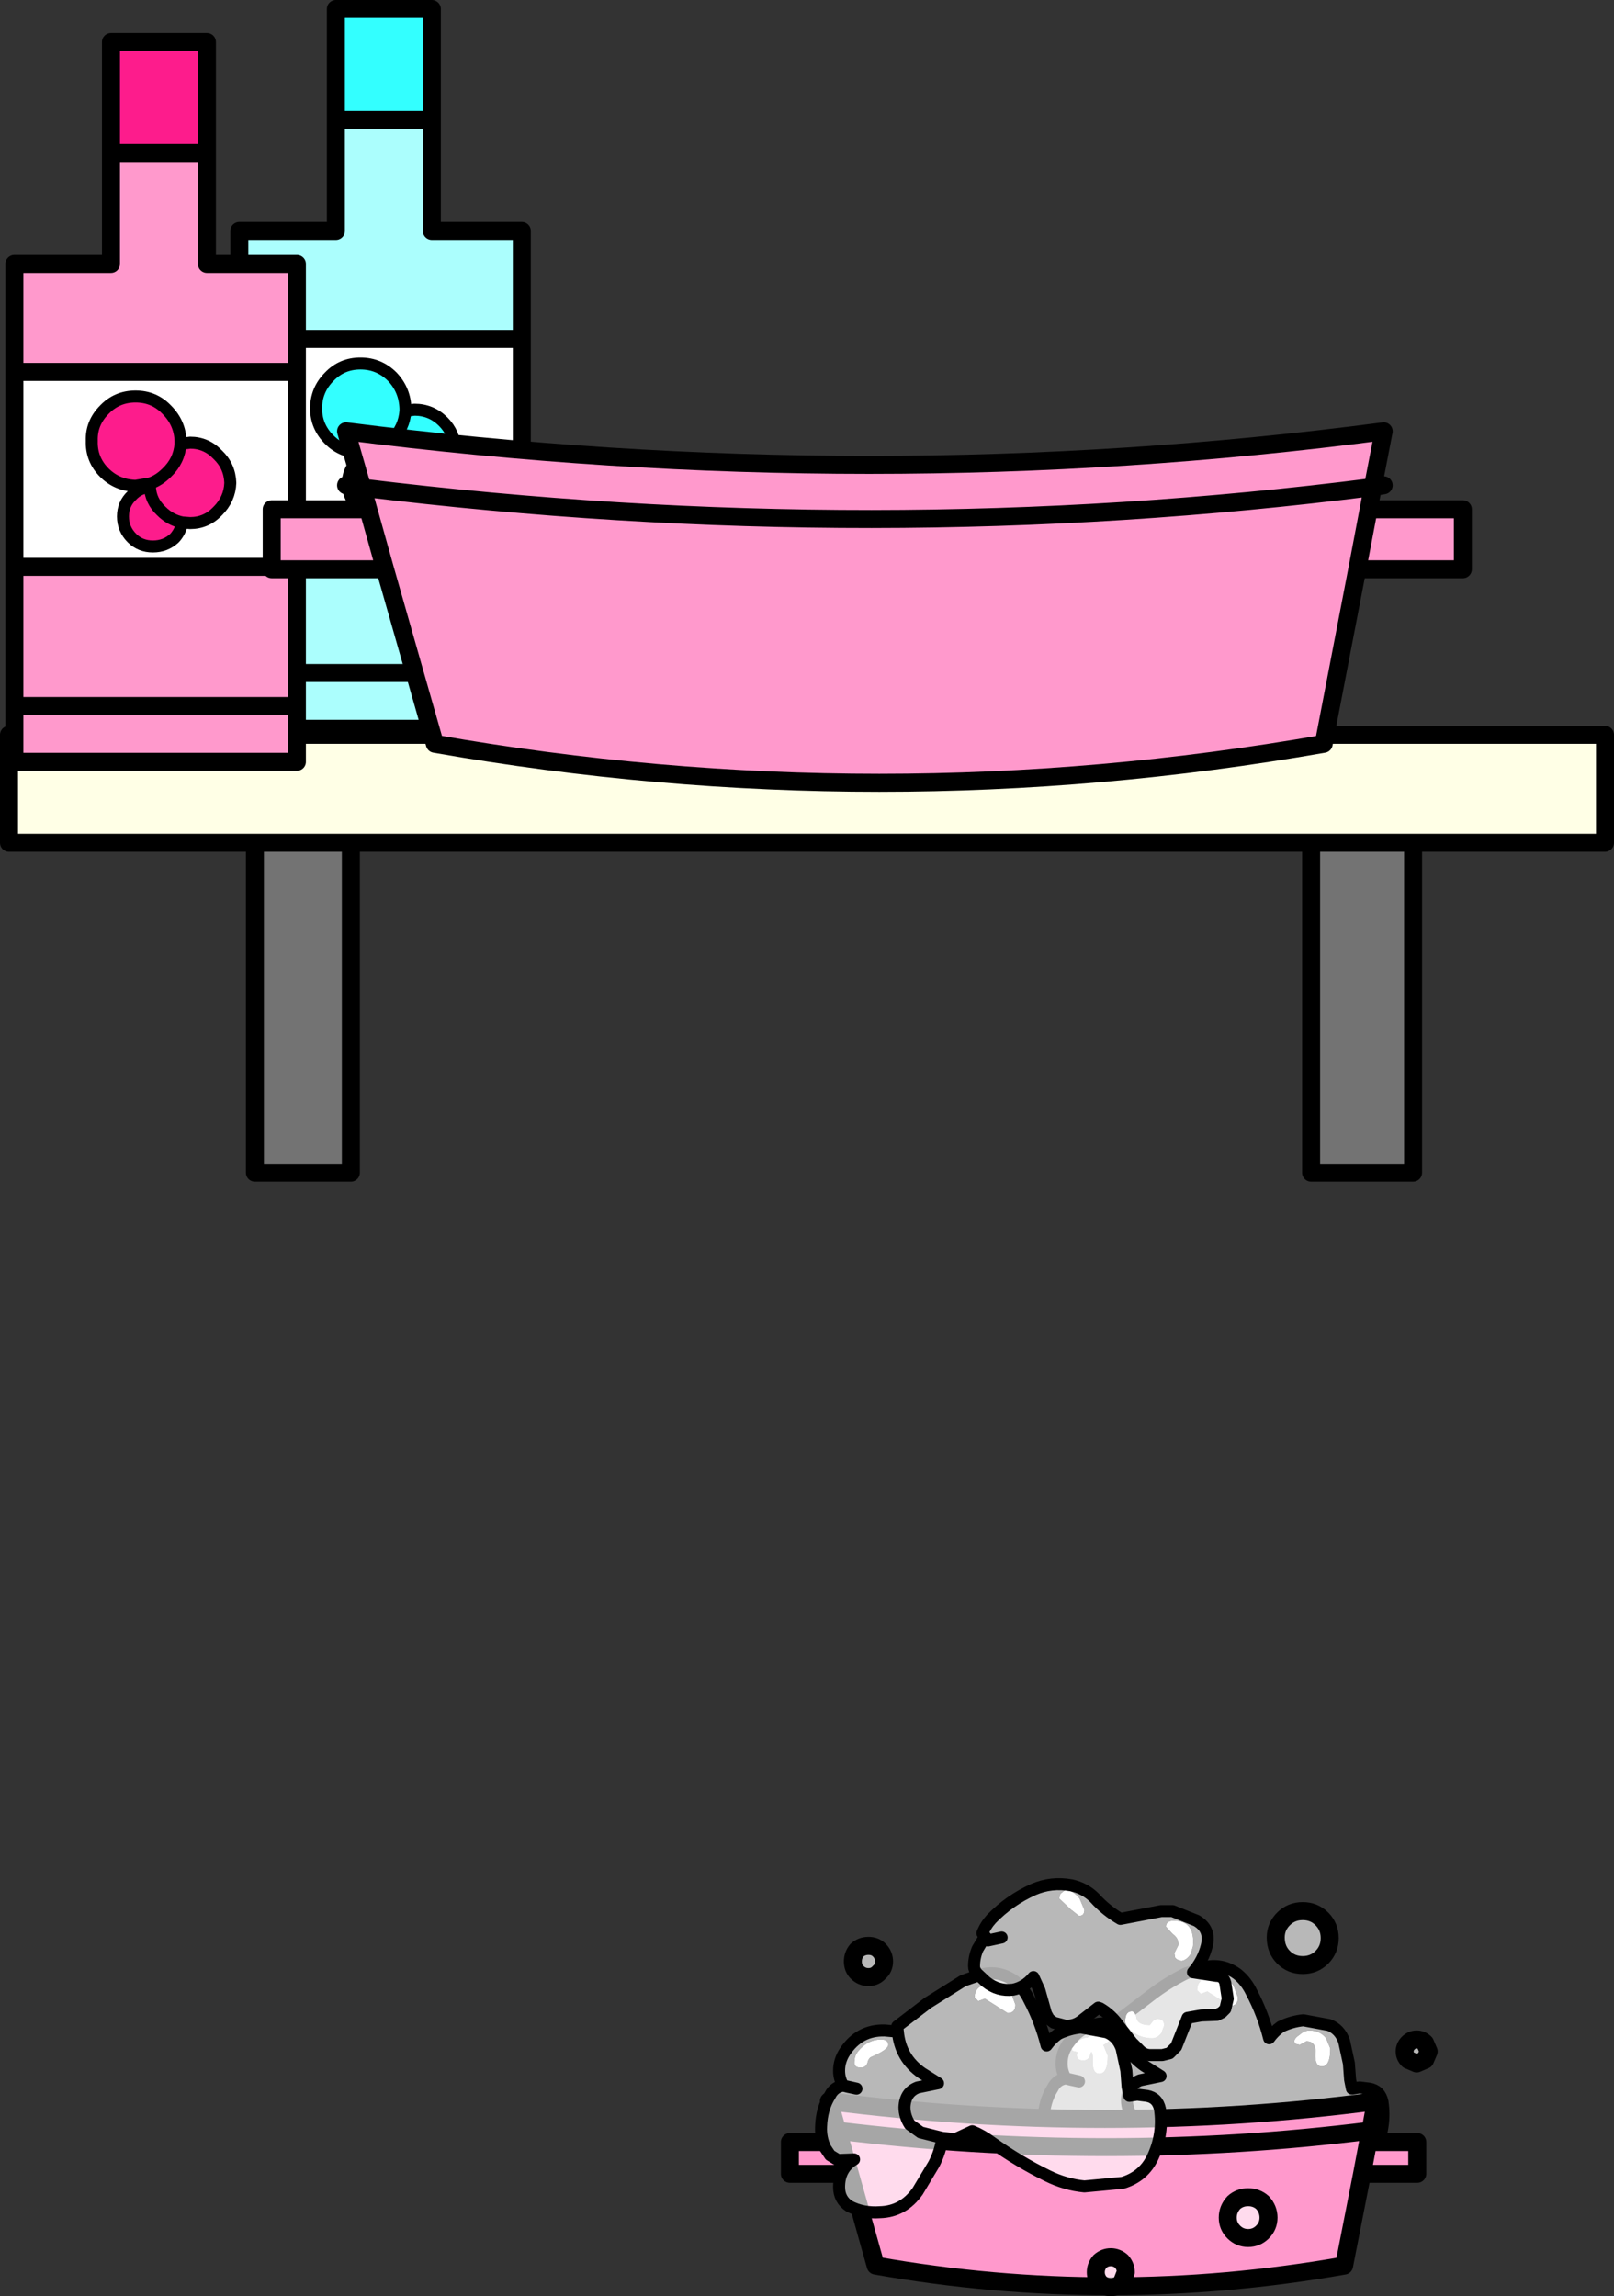 <?xml version="1.0" encoding="UTF-8" standalone="no"?>
<svg xmlns:xlink="http://www.w3.org/1999/xlink" height="191.4px" width="134.55px" xmlns="http://www.w3.org/2000/svg">
  <rect width="100%" height="100%" fill="#333333" stroke="none"/>
  <g transform="matrix(1.0, 0.0, 0.0, 1.0, 67.25, 87.2)">
    <path d="M-46.0 -16.95 L-38.0 -16.95 -38.0 10.55 -46.0 10.55 -46.0 -16.95 M42.05 -16.95 L50.55 -16.95 50.55 10.55 42.05 10.55 42.05 -16.95" fill="#737373" fill-rule="evenodd" stroke="none"/>
    <path d="M-46.0 -16.95 L-66.5 -16.95 -66.5 -25.95 66.55 -25.95 66.55 -16.95 50.55 -16.95 42.05 -16.95 -38.0 -16.95 -46.0 -16.95" fill="#ffffe6" fill-rule="evenodd" stroke="none"/>
    <path d="M50.55 -16.95 L66.55 -16.95 66.55 -25.95 -66.5 -25.95 -66.5 -16.95 -46.0 -16.95 -38.0 -16.95 42.05 -16.95 50.55 -16.95 50.55 10.55 42.05 10.55 42.05 -16.95 M-38.0 -16.95 L-38.0 10.55 -46.0 10.55 -46.0 -16.95" fill="none" stroke="#000000" stroke-linecap="round" stroke-linejoin="round" stroke-width="1.5"/>
    <path d="M-23.75 -58.95 L-23.75 -42.7 -47.3 -42.7 -47.3 -58.95 -23.75 -58.95" fill="#ffffff" fill-rule="evenodd" stroke="none"/>
    <path d="M-39.25 -77.2 L-39.25 -86.45 -31.25 -86.45 -31.25 -77.2 -39.25 -77.2" fill="#33ffff" fill-rule="evenodd" stroke="none"/>
    <path d="M-31.25 -77.2 L-31.25 -67.95 -23.75 -67.95 -23.75 -58.95 -47.3 -58.95 -47.3 -67.95 -39.25 -67.95 -39.25 -77.2 -31.25 -77.2 M-23.75 -42.7 L-23.75 -31.1 -23.75 -26.45 -47.3 -26.45 -47.3 -31.1 -47.3 -42.7 -23.75 -42.7 M-47.3 -31.1 L-23.75 -31.1 -47.3 -31.1" fill="#abfefd" fill-rule="evenodd" stroke="none"/>
    <path d="M-39.25 -77.2 L-39.25 -86.45 -31.25 -86.45 -31.25 -77.2 -31.25 -67.95 -23.75 -67.95 -23.75 -58.95 -23.75 -42.7 -23.75 -31.1 -23.75 -26.45 -47.3 -26.45 -47.3 -31.1 -47.3 -42.7 -47.3 -58.95 -47.3 -67.95 -39.25 -67.95 -39.25 -77.2 -31.25 -77.2 M-47.3 -42.7 L-23.75 -42.7 M-47.3 -58.95 L-23.75 -58.95 M-23.75 -31.1 L-47.3 -31.1" fill="none" stroke="#000000" stroke-linecap="round" stroke-linejoin="round" stroke-width="1.5"/>
    <path d="M-37.55 -48.65 Q-36.9 -49.3 -36.0 -49.35 L-36.0 -49.65 -37.2 -49.45 Q-38.75 -49.5 -39.8 -50.55 -40.9 -51.65 -40.9 -53.15 -40.9 -54.7 -39.8 -55.8 -38.75 -56.9 -37.2 -56.9 -35.65 -56.9 -34.55 -55.8 -33.5 -54.7 -33.45 -53.15 L-33.45 -52.95 -32.7 -53.05 Q-31.3 -53.05 -30.3 -52.05 -29.35 -51.1 -29.3 -49.7 -29.35 -48.3 -30.3 -47.35 -31.3 -46.35 -32.7 -46.35 L-33.3 -46.4 Q-33.45 -45.7 -34.0 -45.15 -34.75 -44.4 -35.75 -44.4 -36.8 -44.4 -37.55 -45.15 -38.25 -45.85 -38.25 -46.9 -38.25 -47.95 -37.55 -48.65 M-33.3 -46.4 Q-34.3 -46.6 -35.05 -47.35 -35.95 -48.2 -36.0 -49.35 -35.95 -48.2 -35.05 -47.35 -34.3 -46.6 -33.3 -46.4 M-36.0 -49.65 Q-35.2 -49.9 -34.55 -50.55 -33.55 -51.55 -33.45 -52.95 -33.55 -51.55 -34.55 -50.55 -35.2 -49.9 -36.0 -49.65" fill="#33ffff" fill-rule="evenodd" stroke="none"/>
    <path d="M-37.55 -48.65 Q-36.9 -49.3 -36.0 -49.35 L-36.0 -49.65 -37.2 -49.45 Q-38.75 -49.5 -39.8 -50.55 -40.9 -51.65 -40.9 -53.15 -40.9 -54.7 -39.8 -55.8 -38.75 -56.9 -37.2 -56.9 -35.65 -56.9 -34.55 -55.8 -33.5 -54.7 -33.45 -53.15 L-33.45 -52.95 -32.7 -53.05 Q-31.3 -53.05 -30.3 -52.05 -29.35 -51.1 -29.3 -49.7 -29.35 -48.3 -30.3 -47.35 -31.3 -46.35 -32.7 -46.35 L-33.3 -46.4 Q-33.45 -45.7 -34.0 -45.15 -34.75 -44.4 -35.75 -44.4 -36.8 -44.4 -37.55 -45.15 -38.25 -45.85 -38.25 -46.9 -38.25 -47.95 -37.55 -48.65 M-33.45 -52.95 Q-33.55 -51.55 -34.55 -50.55 -35.2 -49.9 -36.0 -49.65 M-36.0 -49.35 Q-35.95 -48.2 -35.05 -47.35 -34.3 -46.6 -33.3 -46.4" fill="none" stroke="#000000" stroke-linecap="round" stroke-linejoin="round" stroke-width="1.0"/>
    <path d="M-58.0 -74.45 L-58.0 -83.7 -50.0 -83.7 -50.0 -74.45 -58.0 -74.45" fill="#fd1c8c" fill-rule="evenodd" stroke="none"/>
    <path d="M-58.0 -74.45 L-50.0 -74.45 -50.0 -65.2 -42.5 -65.2 -42.5 -56.2 -66.05 -56.2 -66.05 -65.2 -58.0 -65.2 -58.0 -74.45 M-42.5 -39.95 L-42.5 -28.35 -42.5 -23.7 -66.05 -23.7 -66.05 -28.35 -66.05 -39.95 -42.5 -39.95 M-66.05 -28.35 L-42.5 -28.35 -66.05 -28.35" fill="#ff99cc" fill-rule="evenodd" stroke="none"/>
    <path d="M-42.5 -56.2 L-42.5 -39.95 -66.05 -39.95 -66.05 -56.2 -42.5 -56.2" fill="#ffffff" fill-rule="evenodd" stroke="none"/>
    <path d="M-50.0 -74.45 L-50.0 -83.7 -58.0 -83.7 -58.0 -74.45 -50.0 -74.45 -50.0 -65.2 -42.5 -65.2 -42.5 -56.2 -42.5 -39.95 -42.5 -28.35 -42.5 -23.7 -66.05 -23.7 -66.05 -28.35 -66.05 -39.95 -66.05 -56.2 -66.05 -65.2 -58.0 -65.2 -58.0 -74.45 M-42.5 -28.35 L-66.05 -28.35 M-66.05 -39.95 L-42.5 -39.95 M-42.5 -56.2 L-66.05 -56.2" fill="none" stroke="#000000" stroke-linecap="round" stroke-linejoin="round" stroke-width="1.5"/>
    <path d="M-49.1 -49.3 Q-48.1 -48.35 -48.05 -46.95 -48.1 -45.6 -49.1 -44.6 -50.05 -43.6 -51.4 -43.6 L-52.05 -43.65 Q-52.2 -42.9 -52.7 -42.35 -53.45 -41.65 -54.5 -41.65 -55.55 -41.65 -56.25 -42.35 -57.0 -43.1 -57.0 -44.15 -57.0 -45.2 -56.25 -45.9 -55.65 -46.55 -54.75 -46.6 L-54.75 -46.9 -55.95 -46.7 Q-57.5 -46.75 -58.55 -47.8 -59.65 -48.9 -59.6 -50.45 -59.65 -51.95 -58.55 -53.05 -57.5 -54.15 -55.95 -54.15 -54.4 -54.15 -53.35 -53.05 -52.25 -51.95 -52.2 -50.45 L-52.2 -50.2 -51.4 -50.3 Q-50.05 -50.3 -49.1 -49.3 M-52.2 -50.2 Q-52.3 -48.8 -53.35 -47.8 -54.0 -47.15 -54.75 -46.9 -54.0 -47.15 -53.35 -47.8 -52.3 -48.8 -52.2 -50.2 M-54.75 -46.6 Q-54.7 -45.45 -53.8 -44.6 -53.05 -43.85 -52.05 -43.65 -53.05 -43.85 -53.8 -44.6 -54.7 -45.45 -54.75 -46.6" fill="#fd1c8c" fill-rule="evenodd" stroke="none"/>
    <path d="M-49.1 -49.3 Q-48.1 -48.35 -48.05 -46.95 -48.1 -45.6 -49.1 -44.6 -50.05 -43.6 -51.4 -43.6 L-52.05 -43.65 Q-52.2 -42.9 -52.7 -42.35 -53.45 -41.65 -54.5 -41.65 -55.55 -41.65 -56.25 -42.35 -57.0 -43.1 -57.0 -44.15 -57.0 -45.2 -56.25 -45.9 -55.65 -46.55 -54.75 -46.6 L-54.75 -46.9 -55.95 -46.7 Q-57.5 -46.75 -58.55 -47.8 -59.65 -48.9 -59.6 -50.45 -59.65 -51.95 -58.55 -53.05 -57.5 -54.15 -55.95 -54.15 -54.4 -54.15 -53.35 -53.05 -52.25 -51.95 -52.2 -50.45 L-52.2 -50.2 -51.4 -50.3 Q-50.05 -50.3 -49.1 -49.3 M-52.05 -43.65 Q-53.05 -43.85 -53.8 -44.6 -54.7 -45.45 -54.75 -46.6 M-54.75 -46.9 Q-54.0 -47.15 -53.35 -47.8 -52.3 -48.8 -52.2 -50.2" fill="none" stroke="#000000" stroke-linecap="round" stroke-linejoin="round" stroke-width="1.0"/>
    <path d="M47.2 -46.6 L46.85 -44.75 54.7 -44.75 54.7 -39.75 45.9 -39.75 43.1 -25.2 Q6.05 -18.7 -31.0 -25.2 L-35.15 -39.75 -44.6 -39.75 -44.6 -44.75 -36.55 -44.75 -37.05 -46.55 -38.4 -51.25 Q5.55 -45.65 48.1 -51.25 L47.2 -46.6 Q5.75 -41.3 -37.05 -46.55 5.75 -41.3 47.2 -46.6 M-35.15 -39.75 L-36.55 -44.75 -35.15 -39.75 M46.85 -44.75 L45.9 -39.75 46.85 -44.75" fill="#ff99cc" fill-rule="evenodd" stroke="none"/>
    <path d="M47.2 -46.6 L46.85 -44.75 54.7 -44.75 54.7 -39.75 45.9 -39.75 43.1 -25.2 Q6.05 -18.7 -31.0 -25.2 L-35.15 -39.75 -44.6 -39.75 -44.6 -44.75 -36.55 -44.75 -37.05 -46.55 -38.4 -46.75 M47.2 -46.6 L48.1 -46.75 M-37.05 -46.55 L-38.4 -51.25 Q5.55 -45.65 48.1 -51.25 L47.2 -46.6 Q5.75 -41.3 -37.05 -46.55 M45.9 -39.75 L46.85 -44.75 M-36.55 -44.75 L-35.15 -39.75" fill="none" stroke="#000000" stroke-linecap="round" stroke-linejoin="round" stroke-width="1.5"/>
    <path d="M26.15 81.55 L26.1 81.1 28.65 79.15 Q30.0 78.1 31.6 77.3 L33.05 76.8 Q34.6 76.4 35.9 77.35 36.65 77.95 37.1 78.9 38.05 80.7 38.55 82.7 38.95 82.15 39.5 81.75 40.4 81.3 41.4 81.2 L43.55 81.6 Q44.45 81.95 44.8 82.95 L45.2 84.8 45.3 86.15 45.45 86.9 46.1 86.8 46.9 86.9 Q47.8 87.05 48.0 88.0 48.3 90.0 47.45 91.9 46.7 93.6 44.9 94.15 L41.7 94.45 Q40.1 94.3 38.6 93.55 L34.0 90.8 32.35 89.85 30.95 90.5 Q30.95 90.7 30.75 90.5 L29.85 90.4 28.05 89.95 27.15 89.3 Q26.7 88.6 26.7 87.85 26.75 86.6 27.8 86.2 L29.5 85.85 28.15 85.0 Q26.35 83.75 26.15 81.55 26.35 83.75 28.15 85.0 L29.5 85.85 27.8 86.2 Q26.75 86.6 26.7 87.85 26.7 88.6 27.15 89.3 L28.05 89.95 29.85 90.4 Q29.7 91.55 29.15 92.6 L27.8 94.85 Q26.6 96.55 24.65 96.6 23.25 96.7 22.1 96.1 21.25 95.55 21.25 94.5 21.25 92.95 22.5 92.2 L21.15 92.25 20.5 91.85 20.1 91.25 Q19.7 90.4 19.75 89.45 19.8 87.95 20.5 86.85 20.85 86.15 21.6 86.05 21.25 85.5 21.25 84.8 21.25 83.95 21.75 83.2 22.95 81.4 25.05 81.45 L26.15 81.55 M41.9 82.05 Q41.5 82.05 41.1 82.4 40.65 82.7 40.65 82.95 L40.7 83.15 41.1 83.25 41.65 82.95 Q42.5 82.95 42.4 84.0 42.35 85.05 42.95 85.05 43.65 85.05 43.65 83.55 L43.3 82.7 Q42.8 82.05 41.9 82.05 M32.55 78.7 L32.85 79.0 33.4 78.8 35.3 80.0 Q35.95 80.0 35.95 79.3 L35.6 78.35 Q35.1 77.55 34.1 77.55 32.55 77.55 32.55 78.7 M25.35 82.65 Q25.35 82.2 24.75 82.2 23.85 82.2 23.15 82.85 22.55 83.4 22.55 83.9 22.4 84.55 23.05 84.55 23.45 84.55 23.6 84.2 23.7 83.75 23.95 83.65 25.35 83.05 25.35 82.65 M21.6 86.05 L22.0 86.15 22.7 86.3 21.6 86.05" fill="#ffffff" fill-opacity="0.651" fill-rule="evenodd" stroke="none"/>
    <path d="M25.35 82.65 Q25.35 83.05 23.95 83.65 23.7 83.75 23.6 84.2 23.45 84.55 23.05 84.55 22.4 84.55 22.55 83.9 22.55 83.4 23.15 82.85 23.85 82.2 24.75 82.2 25.35 82.2 25.35 82.65 M32.55 78.7 Q32.55 77.55 34.1 77.55 35.1 77.55 35.6 78.35 L35.95 79.3 Q35.95 80.0 35.3 80.0 L33.4 78.8 32.85 79.0 32.55 78.7 M41.9 82.05 Q42.8 82.05 43.3 82.7 L43.65 83.55 Q43.65 85.05 42.95 85.05 42.35 85.05 42.4 84.0 42.5 82.95 41.65 82.95 L41.1 83.25 40.7 83.15 40.65 82.95 Q40.65 82.7 41.1 82.4 41.5 82.05 41.9 82.05" fill="#ffffff" fill-rule="evenodd" stroke="none"/>
    <path d="M29.85 90.4 L30.75 90.5 Q30.95 90.7 30.95 90.5 L32.35 89.85 34.0 90.8 38.6 93.55 Q40.1 94.3 41.7 94.45 L44.9 94.15 Q46.7 93.6 47.45 91.9 48.3 90.0 48.0 88.0 47.8 87.05 46.9 86.9 L46.1 86.8 45.45 86.9 45.3 86.15 45.2 84.8 44.8 82.95 Q44.45 81.95 43.55 81.6 L41.4 81.2 Q40.4 81.3 39.5 81.75 38.95 82.15 38.55 82.7 38.05 80.7 37.1 78.9 36.65 77.95 35.9 77.35 34.6 76.4 33.05 76.8 L31.6 77.3 Q30.0 78.1 28.65 79.15 L26.1 81.1 26.15 81.55 Q26.35 83.75 28.15 85.0 L29.5 85.85 27.8 86.2 Q26.75 86.6 26.7 87.85 26.7 88.6 27.15 89.3 L28.05 89.95 29.85 90.4 Q29.7 91.55 29.15 92.6 L27.8 94.85 Q26.6 96.55 24.65 96.6 23.25 96.7 22.1 96.1 21.25 95.55 21.25 94.5 21.25 92.95 22.5 92.2 L21.15 92.25 20.5 91.85 20.1 91.25 Q19.7 90.4 19.75 89.45 19.8 87.95 20.5 86.85 20.85 86.15 21.6 86.05 21.25 85.5 21.25 84.8 21.25 83.95 21.75 83.2 22.95 81.4 25.05 81.45 L26.15 81.55 M21.6 86.05 L22.7 86.3 22.0 86.15 21.6 86.05" fill="none" stroke="#000000" stroke-linecap="round" stroke-linejoin="round" stroke-width="1.0"/>
    <path d="M46.3 94.0 L46.8 91.35 46.3 94.0 44.8 101.65 Q25.25 105.1 5.75 101.65 L3.6 94.0 2.85 91.35 3.6 94.0 -1.4 94.0 -1.4 91.35 2.85 91.35 2.55 90.4 1.85 87.95 Q25.05 90.9 47.45 87.95 L47.0 90.4 46.8 91.35 50.9 91.35 50.9 94.0 46.3 94.0 M2.55 90.4 Q25.15 93.15 47.0 90.4 25.15 93.15 2.55 90.4" fill="#ff99cc" fill-rule="evenodd" stroke="none"/>
    <path d="M46.8 91.35 L46.3 94.0 50.9 94.0 50.9 91.35 46.8 91.35 47.0 90.4 Q25.15 93.15 2.55 90.4 L2.85 91.35 3.6 94.0 5.75 101.65 Q25.25 105.1 44.8 101.65 L46.3 94.0 M47.0 90.4 L47.45 90.3 M47.0 90.4 L47.45 87.95 Q25.05 90.9 1.85 87.95 L2.55 90.4 1.85 90.3 M3.6 94.0 L-1.4 94.0 -1.4 91.35 2.85 91.35" fill="none" stroke="#000000" stroke-linecap="round" stroke-linejoin="round" stroke-width="1.5"/>
    <path d="M7.6 82.15 L7.55 81.7 10.1 79.75 13.05 77.9 14.5 77.4 Q16.05 77.0 17.35 77.95 18.1 78.55 18.55 79.5 19.5 81.3 20.0 83.3 20.4 82.75 20.95 82.35 21.85 81.9 22.85 81.8 L25.0 82.2 Q25.9 82.55 26.25 83.55 L26.65 85.4 26.75 86.75 26.9 87.5 27.55 87.4 28.35 87.5 Q29.25 87.65 29.45 88.6 29.75 90.6 28.9 92.5 28.15 94.2 26.35 94.75 L23.15 95.05 Q21.55 94.9 20.05 94.15 17.7 93.0 15.45 91.4 14.65 90.8 13.8 90.45 L12.4 91.1 Q12.4 91.3 12.2 91.1 L11.3 91.0 9.5 90.55 8.6 89.9 Q8.15 89.2 8.15 88.45 8.2 87.2 9.25 86.8 L10.95 86.45 9.6 85.6 Q7.8 84.35 7.6 82.15 7.8 84.35 9.6 85.6 L10.95 86.45 9.25 86.8 Q8.2 87.2 8.15 88.45 8.15 89.2 8.6 89.9 L9.5 90.55 11.3 91.0 Q11.15 92.15 10.6 93.2 L9.25 95.45 Q8.05 97.15 6.1 97.2 4.7 97.3 3.55 96.7 2.7 96.15 2.7 95.1 2.7 93.55 3.95 92.8 L2.6 92.85 1.95 92.45 1.55 91.85 Q1.15 91.0 1.2 90.05 1.25 88.55 1.95 87.45 2.3 86.75 3.05 86.65 2.7 86.1 2.7 85.4 2.7 84.55 3.2 83.8 4.4 82.0 6.5 82.05 L7.6 82.15 M23.35 82.65 Q22.95 82.65 22.55 83.0 L22.1 83.55 22.15 83.75 22.55 83.85 23.1 83.55 Q23.95 83.55 23.85 84.6 23.8 85.65 24.4 85.65 25.1 85.65 25.1 84.15 L24.75 83.3 Q24.25 82.65 23.35 82.65 M14.3 79.6 L14.85 79.4 16.75 80.6 Q17.4 80.6 17.4 79.9 L17.05 78.95 Q16.55 78.15 15.55 78.15 14.0 78.15 14.0 79.3 L14.3 79.6 M6.8 83.25 Q6.8 82.8 6.2 82.8 5.3 82.8 4.6 83.45 4.0 84.0 4.0 84.5 3.85 85.15 4.5 85.15 4.9 85.15 5.05 84.8 5.15 84.35 5.4 84.25 6.8 83.65 6.8 83.25 M3.05 86.65 L3.45 86.75 4.15 86.9 3.05 86.65" fill="#ffffff" fill-opacity="0.651" fill-rule="evenodd" stroke="none"/>
    <path d="M6.8 83.25 Q6.8 83.65 5.4 84.25 5.15 84.35 5.05 84.8 4.9 85.15 4.5 85.15 3.85 85.15 4.0 84.5 4.0 84.0 4.6 83.45 5.3 82.8 6.2 82.8 6.8 82.8 6.8 83.25 M14.3 79.6 L14.0 79.3 Q14.0 78.15 15.55 78.15 16.55 78.15 17.05 78.95 L17.4 79.9 Q17.4 80.6 16.75 80.6 L14.85 79.4 14.3 79.6 M23.35 82.65 Q24.25 82.65 24.75 83.3 L25.1 84.15 Q25.1 85.65 24.4 85.65 23.8 85.65 23.85 84.6 23.95 83.55 23.1 83.55 L22.55 83.85 22.15 83.75 22.1 83.55 22.55 83.0 Q22.95 82.65 23.35 82.65" fill="#ffffff" fill-rule="evenodd" stroke="none"/>
    <path d="M11.3 91.0 L12.2 91.1 Q12.4 91.3 12.4 91.1 L13.8 90.45 Q14.65 90.8 15.45 91.4 17.7 93.0 20.05 94.15 21.55 94.9 23.15 95.05 L26.35 94.75 Q28.15 94.2 28.9 92.5 29.75 90.6 29.45 88.6 29.25 87.65 28.35 87.5 L27.55 87.4 26.9 87.5 26.75 86.75 26.65 85.4 26.25 83.55 Q25.9 82.55 25.0 82.2 L22.85 81.8 Q21.85 81.9 20.95 82.35 20.4 82.75 20.0 83.3 19.5 81.3 18.55 79.5 18.1 78.55 17.35 77.95 16.05 77.0 14.5 77.4 L13.05 77.9 10.1 79.75 7.55 81.7 7.6 82.15 Q7.8 84.35 9.6 85.6 L10.95 86.45 9.25 86.8 Q8.2 87.2 8.15 88.45 8.15 89.2 8.6 89.9 L9.5 90.55 11.3 91.0 Q11.15 92.15 10.6 93.2 L9.25 95.45 Q8.05 97.15 6.1 97.2 4.7 97.3 3.55 96.7 2.7 96.15 2.7 95.1 2.7 93.55 3.95 92.8 L2.6 92.85 1.95 92.45 1.55 91.85 Q1.15 91.0 1.2 90.05 1.25 88.55 1.95 87.45 2.3 86.75 3.05 86.65 2.7 86.1 2.7 85.4 2.7 84.55 3.2 83.8 4.4 82.0 6.5 82.05 L7.6 82.15 M3.05 86.65 L4.15 86.9 3.45 86.75 3.05 86.65" fill="none" stroke="#000000" stroke-linecap="round" stroke-linejoin="round" stroke-width="1.0"/>
    <path d="M42.95 72.75 Q43.6 73.4 43.6 74.35 43.6 75.3 42.95 75.95 42.3 76.6 41.35 76.6 40.4 76.6 39.75 75.95 39.1 75.3 39.1 74.3 39.1 73.4 39.75 72.75 40.4 72.1 41.35 72.1 42.3 72.1 42.95 72.75 M32.5 72.9 Q33.7 73.6 33.35 75.0 33.05 76.2 32.2 77.2 L34.15 77.5 Q34.75 77.5 34.9 78.1 L35.1 79.4 34.9 80.25 34.6 80.55 34.2 80.75 32.9 80.8 31.75 81.0 30.8 83.4 30.25 83.95 29.65 84.1 28.65 84.1 Q28.1 84.1 27.7 83.65 L27.1 83.05 26.05 81.7 Q25.4 80.75 24.45 80.2 L24.3 80.15 22.95 81.2 Q22.35 81.7 21.55 81.65 L20.6 81.4 20.2 81.1 19.95 80.65 19.4 78.7 18.9 77.6 Q18.2 78.45 17.2 78.65 15.95 78.8 14.95 78.0 L14.2 77.3 Q13.95 77.0 13.95 76.7 13.95 75.95 14.25 75.25 L14.7 74.5 14.95 74.3 14.65 73.95 Q14.9 73.3 15.4 72.75 16.9 71.2 18.9 70.3 20.4 69.65 22.05 69.95 23.2 70.2 24.0 71.0 24.95 72.05 26.15 72.75 L29.55 72.1 30.5 72.1 32.5 72.9 M27.5 81.05 Q27.4 80.45 27.1 80.45 26.55 80.45 26.55 81.3 26.55 81.65 27.1 82.1 27.8 82.7 28.8 82.7 29.2 82.7 29.55 82.3 L29.8 81.65 Q29.8 81.1 29.35 81.1 29.0 81.05 28.8 81.35 L28.6 81.6 Q27.65 81.6 27.5 81.05 M31.0 74.9 L30.65 75.6 30.7 75.95 Q30.85 76.2 31.25 76.25 31.65 76.2 32.0 75.7 L32.2 75.05 Q32.4 72.9 30.6 72.9 29.95 72.9 29.95 73.4 L30.5 74.0 Q31.0 74.35 31.0 74.9 M36.8 95.95 Q37.5 95.95 38.0 96.4 38.5 96.95 38.5 97.65 38.5 98.35 38.0 98.85 37.5 99.35 36.8 99.35 36.1 99.35 35.6 98.85 35.1 98.35 35.1 97.65 35.1 96.95 35.6 96.4 36.1 95.95 36.8 95.95 M51.55 84.5 L50.85 84.8 50.15 84.5 Q49.85 84.2 49.85 83.8 49.85 83.4 50.15 83.1 50.45 82.8 50.85 82.8 51.25 82.8 51.55 83.1 L51.85 83.8 51.55 84.5 M26.25 103.1 Q25.85 103.45 25.35 103.45 24.85 103.45 24.45 103.1 24.1 102.7 24.1 102.2 24.1 101.7 24.45 101.3 24.85 100.95 25.35 100.95 25.85 100.95 26.25 101.3 26.6 101.7 26.6 102.2 L26.25 103.1 M16.25 74.3 L15.1 74.55 14.95 74.3 15.1 74.55 16.25 74.3 M22.7 72.5 Q23.15 72.5 23.15 72.0 L22.75 71.05 Q22.2 70.35 21.55 70.35 L21.15 70.65 21.05 71.05 22.0 71.95 22.7 72.5 M6.05 77.2 Q5.7 77.6 5.15 77.6 4.6 77.6 4.2 77.2 3.85 76.85 3.85 76.3 3.85 75.75 4.2 75.35 4.6 75.0 5.15 75.0 5.7 75.0 6.05 75.35 6.45 75.75 6.45 76.3 6.45 76.85 6.05 77.2" fill="#ffffff" fill-opacity="0.651" fill-rule="evenodd" stroke="none"/>
    <path d="M31.0 74.9 Q31.0 74.35 30.5 74.0 L29.95 73.4 Q29.95 72.9 30.6 72.9 32.4 72.9 32.2 75.05 L32.0 75.7 Q31.65 76.2 31.25 76.25 30.85 76.2 30.7 75.95 L30.65 75.6 31.0 74.9 M27.5 81.05 Q27.65 81.6 28.6 81.6 L28.8 81.35 Q29.0 81.05 29.35 81.1 29.8 81.1 29.8 81.65 L29.55 82.3 Q29.2 82.7 28.8 82.7 27.8 82.7 27.1 82.1 26.55 81.65 26.55 81.3 26.55 80.45 27.1 80.45 27.4 80.45 27.5 81.05 M22.7 72.5 L22.0 71.95 21.05 71.05 21.15 70.65 21.55 70.35 Q22.2 70.35 22.75 71.05 L23.15 72.0 Q23.15 72.5 22.7 72.5" fill="#ffffff" fill-rule="evenodd" stroke="none"/>
    <path d="M32.5 72.9 Q33.7 73.6 33.35 75.0 33.05 76.2 32.2 77.2 L34.15 77.5 Q34.75 77.5 34.9 78.1 L35.1 79.4 34.9 80.25 34.6 80.55 34.2 80.75 32.9 80.8 31.75 81.0 30.8 83.4 30.25 83.95 29.65 84.1 28.65 84.1 Q28.1 84.1 27.7 83.65 L27.1 83.05 26.05 81.7 Q25.4 80.75 24.45 80.2 L24.3 80.15 22.95 81.2 Q22.35 81.7 21.55 81.65 L20.6 81.4 20.2 81.1 19.95 80.65 19.4 78.7 18.9 77.6 Q18.2 78.45 17.2 78.65 15.95 78.8 14.95 78.0 L14.2 77.3 Q13.95 77.0 13.95 76.7 13.95 75.95 14.25 75.25 L14.7 74.5 14.95 74.3 14.65 73.95 Q14.9 73.3 15.4 72.75 16.9 71.2 18.9 70.3 20.4 69.65 22.05 69.95 23.2 70.2 24.0 71.0 24.95 72.05 26.15 72.75 L29.55 72.1 30.5 72.1 32.5 72.9 M14.95 74.3 L15.1 74.55 16.25 74.3" fill="none" stroke="#000000" stroke-linecap="round" stroke-linejoin="round" stroke-width="1.0"/>
    <path d="M42.95 72.75 Q43.6 73.4 43.6 74.35 43.6 75.3 42.95 75.95 42.3 76.6 41.35 76.6 40.4 76.6 39.75 75.95 39.1 75.3 39.1 74.3 39.1 73.4 39.75 72.75 40.4 72.1 41.35 72.1 42.3 72.1 42.95 72.75 M36.8 95.95 Q37.5 95.95 38.0 96.4 38.5 96.95 38.5 97.65 38.5 98.35 38.0 98.85 37.5 99.35 36.8 99.35 36.1 99.35 35.6 98.85 35.1 98.35 35.1 97.65 35.1 96.95 35.6 96.4 36.1 95.95 36.8 95.95 M51.55 84.5 L50.85 84.8 50.15 84.5 Q49.85 84.2 49.85 83.8 49.85 83.4 50.15 83.1 50.45 82.8 50.85 82.8 51.25 82.8 51.55 83.1 L51.85 83.8 51.55 84.5 M26.25 103.1 Q25.85 103.45 25.35 103.45 24.85 103.45 24.45 103.1 24.1 102.7 24.1 102.2 24.1 101.7 24.45 101.3 24.85 100.95 25.35 100.95 25.85 100.95 26.25 101.3 26.6 101.7 26.6 102.2 L26.25 103.1 M6.05 77.2 Q5.7 77.6 5.15 77.6 4.6 77.6 4.2 77.2 3.85 76.85 3.85 76.3 3.85 75.75 4.2 75.35 4.6 75.0 5.15 75.0 5.7 75.0 6.05 75.35 6.45 75.75 6.45 76.3 6.45 76.85 6.05 77.2" fill="none" stroke="#000000" stroke-linecap="round" stroke-linejoin="round" stroke-width="1.5"/>
  </g>
</svg>

